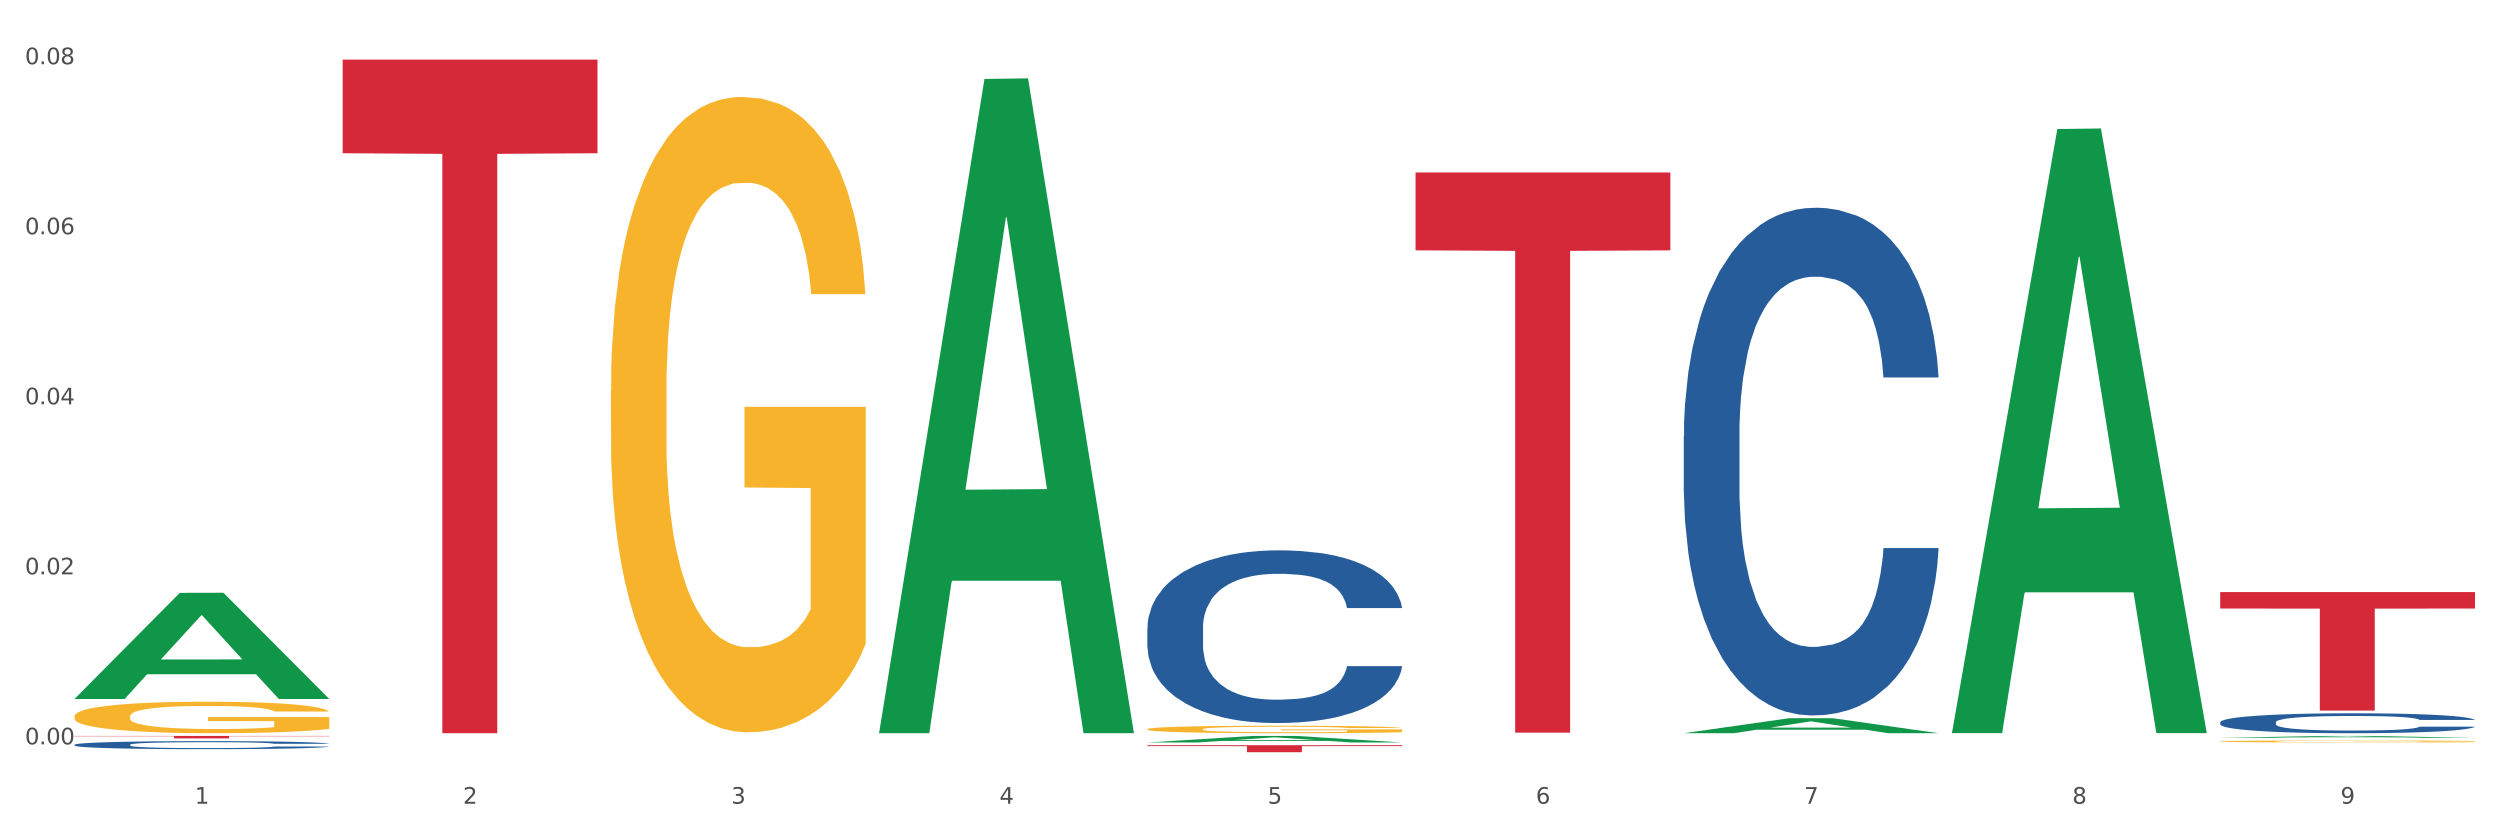 <?xml version="1.0" encoding="utf-8" standalone="no"?>
<!DOCTYPE svg PUBLIC "-//W3C//DTD SVG 1.1//EN"
  "http://www.w3.org/Graphics/SVG/1.1/DTD/svg11.dtd">
<svg xmlns:xlink="http://www.w3.org/1999/xlink" width="1080pt" height="360pt" viewBox="0 0 1080 360" xmlns="http://www.w3.org/2000/svg" version="1.1">
 <rect x="0" y="0" width="1080" height="360" fill="#333333" stroke="none"/>
 <defs>
  <style type="text/css">*{stroke-linejoin: round; stroke-linecap: butt}</style>
 </defs>
 <g id="figure_1">
  <g id="patch_1">
   <path d="M 0 360 
L 1080 360 
L 1080 0 
L 0 0 
z
" style="fill: #ffffff; stroke: #ffffff; stroke-linejoin: miter"/>
  </g>
  <g id="axes_1">
   <g id="matplotlib.axis_1">
    <g id="xtick_1">
     <g id="text_1">
      <!-- 1 -->
      <g style="fill: #4d4d4d" transform="translate(84.159 347.204) scale(0.096 -0.096)">
       <defs>
        <path id="DejaVuSans-31" d="M 794 531 
L 1825 531 
L 1825 4091 
L 703 3866 
L 703 4441 
L 1819 4666 
L 2450 4666 
L 2450 531 
L 3481 531 
L 3481 0 
L 794 0 
L 794 531 
z
" transform="scale(0.016)"/>
       </defs>
       <use xlink:href="#DejaVuSans-31"/>
      </g>
     </g>
    </g>
    <g id="xtick_2">
     <g id="text_2">
      <!-- 2 -->
      <g style="fill: #4d4d4d" transform="translate(200.027 347.204) scale(0.096 -0.096)">
       <defs>
        <path id="DejaVuSans-32" d="M 1228 531 
L 3431 531 
L 3431 0 
L 469 0 
L 469 531 
Q 828 903 1448 1529 
Q 2069 2156 2228 2338 
Q 2531 2678 2651 2914 
Q 2772 3150 2772 3378 
Q 2772 3750 2511 3984 
Q 2250 4219 1831 4219 
Q 1534 4219 1204 4116 
Q 875 4013 500 3803 
L 500 4441 
Q 881 4594 1212 4672 
Q 1544 4750 1819 4750 
Q 2544 4750 2975 4387 
Q 3406 4025 3406 3419 
Q 3406 3131 3298 2873 
Q 3191 2616 2906 2266 
Q 2828 2175 2409 1742 
Q 1991 1309 1228 531 
z
" transform="scale(0.016)"/>
       </defs>
       <use xlink:href="#DejaVuSans-32"/>
      </g>
     </g>
    </g>
    <g id="xtick_3">
     <g id="text_3">
      <!-- 3 -->
      <g style="fill: #4d4d4d" transform="translate(315.896 347.204) scale(0.096 -0.096)">
       <defs>
        <path id="DejaVuSans-33" d="M 2597 2516 
Q 3050 2419 3304 2112 
Q 3559 1806 3559 1356 
Q 3559 666 3084 287 
Q 2609 -91 1734 -91 
Q 1441 -91 1130 -33 
Q 819 25 488 141 
L 488 750 
Q 750 597 1062 519 
Q 1375 441 1716 441 
Q 2309 441 2620 675 
Q 2931 909 2931 1356 
Q 2931 1769 2642 2001 
Q 2353 2234 1838 2234 
L 1294 2234 
L 1294 2753 
L 1863 2753 
Q 2328 2753 2575 2939 
Q 2822 3125 2822 3475 
Q 2822 3834 2567 4026 
Q 2313 4219 1838 4219 
Q 1578 4219 1281 4162 
Q 984 4106 628 3988 
L 628 4550 
Q 988 4650 1302 4700 
Q 1616 4750 1894 4750 
Q 2613 4750 3031 4423 
Q 3450 4097 3450 3541 
Q 3450 3153 3228 2886 
Q 3006 2619 2597 2516 
z
" transform="scale(0.016)"/>
       </defs>
       <use xlink:href="#DejaVuSans-33"/>
      </g>
     </g>
    </g>
    <g id="xtick_4">
     <g id="text_4">
      <!-- 4 -->
      <g style="fill: #4d4d4d" transform="translate(431.765 347.204) scale(0.096 -0.096)">
       <defs>
        <path id="DejaVuSans-34" d="M 2419 4116 
L 825 1625 
L 2419 1625 
L 2419 4116 
z
M 2253 4666 
L 3047 4666 
L 3047 1625 
L 3713 1625 
L 3713 1100 
L 3047 1100 
L 3047 0 
L 2419 0 
L 2419 1100 
L 313 1100 
L 313 1709 
L 2253 4666 
z
" transform="scale(0.016)"/>
       </defs>
       <use xlink:href="#DejaVuSans-34"/>
      </g>
     </g>
    </g>
    <g id="xtick_5">
     <g id="text_5">
      <!-- 5 -->
      <g style="fill: #4d4d4d" transform="translate(547.634 347.204) scale(0.096 -0.096)">
       <defs>
        <path id="DejaVuSans-35" d="M 691 4666 
L 3169 4666 
L 3169 4134 
L 1269 4134 
L 1269 2991 
Q 1406 3038 1543 3061 
Q 1681 3084 1819 3084 
Q 2600 3084 3056 2656 
Q 3513 2228 3513 1497 
Q 3513 744 3044 326 
Q 2575 -91 1722 -91 
Q 1428 -91 1123 -41 
Q 819 9 494 109 
L 494 744 
Q 775 591 1075 516 
Q 1375 441 1709 441 
Q 2250 441 2565 725 
Q 2881 1009 2881 1497 
Q 2881 1984 2565 2268 
Q 2250 2553 1709 2553 
Q 1456 2553 1204 2497 
Q 953 2441 691 2322 
L 691 4666 
z
" transform="scale(0.016)"/>
       </defs>
       <use xlink:href="#DejaVuSans-35"/>
      </g>
     </g>
    </g>
    <g id="xtick_6">
     <g id="text_6">
      <!-- 6 -->
      <g style="fill: #4d4d4d" transform="translate(663.502 347.204) scale(0.096 -0.096)">
       <defs>
        <path id="DejaVuSans-36" d="M 2113 2584 
Q 1688 2584 1439 2293 
Q 1191 2003 1191 1497 
Q 1191 994 1439 701 
Q 1688 409 2113 409 
Q 2538 409 2786 701 
Q 3034 994 3034 1497 
Q 3034 2003 2786 2293 
Q 2538 2584 2113 2584 
z
M 3366 4563 
L 3366 3988 
Q 3128 4100 2886 4159 
Q 2644 4219 2406 4219 
Q 1781 4219 1451 3797 
Q 1122 3375 1075 2522 
Q 1259 2794 1537 2939 
Q 1816 3084 2150 3084 
Q 2853 3084 3261 2657 
Q 3669 2231 3669 1497 
Q 3669 778 3244 343 
Q 2819 -91 2113 -91 
Q 1303 -91 875 529 
Q 447 1150 447 2328 
Q 447 3434 972 4092 
Q 1497 4750 2381 4750 
Q 2619 4750 2861 4703 
Q 3103 4656 3366 4563 
z
" transform="scale(0.016)"/>
       </defs>
       <use xlink:href="#DejaVuSans-36"/>
      </g>
     </g>
    </g>
    <g id="xtick_7">
     <g id="text_7">
      <!-- 7 -->
      <g style="fill: #4d4d4d" transform="translate(779.371 347.204) scale(0.096 -0.096)">
       <defs>
        <path id="DejaVuSans-37" d="M 525 4666 
L 3525 4666 
L 3525 4397 
L 1831 0 
L 1172 0 
L 2766 4134 
L 525 4134 
L 525 4666 
z
" transform="scale(0.016)"/>
       </defs>
       <use xlink:href="#DejaVuSans-37"/>
      </g>
     </g>
    </g>
    <g id="xtick_8">
     <g id="text_8">
      <!-- 8 -->
      <g style="fill: #4d4d4d" transform="translate(895.24 347.204) scale(0.096 -0.096)">
       <defs>
        <path id="DejaVuSans-38" d="M 2034 2216 
Q 1584 2216 1326 1975 
Q 1069 1734 1069 1313 
Q 1069 891 1326 650 
Q 1584 409 2034 409 
Q 2484 409 2743 651 
Q 3003 894 3003 1313 
Q 3003 1734 2745 1975 
Q 2488 2216 2034 2216 
z
M 1403 2484 
Q 997 2584 770 2862 
Q 544 3141 544 3541 
Q 544 4100 942 4425 
Q 1341 4750 2034 4750 
Q 2731 4750 3128 4425 
Q 3525 4100 3525 3541 
Q 3525 3141 3298 2862 
Q 3072 2584 2669 2484 
Q 3125 2378 3379 2068 
Q 3634 1759 3634 1313 
Q 3634 634 3220 271 
Q 2806 -91 2034 -91 
Q 1263 -91 848 271 
Q 434 634 434 1313 
Q 434 1759 690 2068 
Q 947 2378 1403 2484 
z
M 1172 3481 
Q 1172 3119 1398 2916 
Q 1625 2713 2034 2713 
Q 2441 2713 2670 2916 
Q 2900 3119 2900 3481 
Q 2900 3844 2670 4047 
Q 2441 4250 2034 4250 
Q 1625 4250 1398 4047 
Q 1172 3844 1172 3481 
z
" transform="scale(0.016)"/>
       </defs>
       <use xlink:href="#DejaVuSans-38"/>
      </g>
     </g>
    </g>
    <g id="xtick_9">
     <g id="text_9">
      <!-- 9 -->
      <g style="fill: #4d4d4d" transform="translate(1011.108 347.204) scale(0.096 -0.096)">
       <defs>
        <path id="DejaVuSans-39" d="M 703 97 
L 703 672 
Q 941 559 1184 500 
Q 1428 441 1663 441 
Q 2288 441 2617 861 
Q 2947 1281 2994 2138 
Q 2813 1869 2534 1725 
Q 2256 1581 1919 1581 
Q 1219 1581 811 2004 
Q 403 2428 403 3163 
Q 403 3881 828 4315 
Q 1253 4750 1959 4750 
Q 2769 4750 3195 4129 
Q 3622 3509 3622 2328 
Q 3622 1225 3098 567 
Q 2575 -91 1691 -91 
Q 1453 -91 1209 -44 
Q 966 3 703 97 
z
M 1959 2075 
Q 2384 2075 2632 2365 
Q 2881 2656 2881 3163 
Q 2881 3666 2632 3958 
Q 2384 4250 1959 4250 
Q 1534 4250 1286 3958 
Q 1038 3666 1038 3163 
Q 1038 2656 1286 2365 
Q 1534 2075 1959 2075 
z
" transform="scale(0.016)"/>
       </defs>
       <use xlink:href="#DejaVuSans-39"/>
      </g>
     </g>
    </g>
    <g id="xtick_10"/>
    <g id="xtick_11"/>
    <g id="xtick_12"/>
    <g id="xtick_13"/>
    <g id="xtick_14"/>
    <g id="xtick_15"/>
    <g id="xtick_16"/>
    <g id="xtick_17"/>
   </g>
   <g id="matplotlib.axis_2">
    <g id="ytick_1">
     <g id="text_10">
      <!-- 0.00 -->
      <g style="fill: #4d4d4d" transform="translate(10.8 321.567) scale(0.096 -0.096)">
       <defs>
        <path id="DejaVuSans-30" d="M 2034 4250 
Q 1547 4250 1301 3770 
Q 1056 3291 1056 2328 
Q 1056 1369 1301 889 
Q 1547 409 2034 409 
Q 2525 409 2770 889 
Q 3016 1369 3016 2328 
Q 3016 3291 2770 3770 
Q 2525 4250 2034 4250 
z
M 2034 4750 
Q 2819 4750 3233 4129 
Q 3647 3509 3647 2328 
Q 3647 1150 3233 529 
Q 2819 -91 2034 -91 
Q 1250 -91 836 529 
Q 422 1150 422 2328 
Q 422 3509 836 4129 
Q 1250 4750 2034 4750 
z
" transform="scale(0.016)"/>
        <path id="DejaVuSans-2e" d="M 684 794 
L 1344 794 
L 1344 0 
L 684 0 
L 684 794 
z
" transform="scale(0.016)"/>
       </defs>
       <use xlink:href="#DejaVuSans-30"/>
       <use xlink:href="#DejaVuSans-2e" transform="translate(63.623 0)"/>
       <use xlink:href="#DejaVuSans-30" transform="translate(95.41 0)"/>
       <use xlink:href="#DejaVuSans-30" transform="translate(159.033 0)"/>
      </g>
     </g>
    </g>
    <g id="ytick_2">
     <g id="text_11">
      <!-- 0.02 -->
      <g style="fill: #4d4d4d" transform="translate(10.8 248.113) scale(0.096 -0.096)">
       <use xlink:href="#DejaVuSans-30"/>
       <use xlink:href="#DejaVuSans-2e" transform="translate(63.623 0)"/>
       <use xlink:href="#DejaVuSans-30" transform="translate(95.41 0)"/>
       <use xlink:href="#DejaVuSans-32" transform="translate(159.033 0)"/>
      </g>
     </g>
    </g>
    <g id="ytick_3">
     <g id="text_12">
      <!-- 0.04 -->
      <g style="fill: #4d4d4d" transform="translate(10.8 174.658) scale(0.096 -0.096)">
       <use xlink:href="#DejaVuSans-30"/>
       <use xlink:href="#DejaVuSans-2e" transform="translate(63.623 0)"/>
       <use xlink:href="#DejaVuSans-30" transform="translate(95.41 0)"/>
       <use xlink:href="#DejaVuSans-34" transform="translate(159.033 0)"/>
      </g>
     </g>
    </g>
    <g id="ytick_4">
     <g id="text_13">
      <!-- 0.06 -->
      <g style="fill: #4d4d4d" transform="translate(10.8 101.204) scale(0.096 -0.096)">
       <use xlink:href="#DejaVuSans-30"/>
       <use xlink:href="#DejaVuSans-2e" transform="translate(63.623 0)"/>
       <use xlink:href="#DejaVuSans-30" transform="translate(95.41 0)"/>
       <use xlink:href="#DejaVuSans-36" transform="translate(159.033 0)"/>
      </g>
     </g>
    </g>
    <g id="ytick_5">
     <g id="text_14">
      <!-- 0.08 -->
      <g style="fill: #4d4d4d" transform="translate(10.8 27.75) scale(0.096 -0.096)">
       <use xlink:href="#DejaVuSans-30"/>
       <use xlink:href="#DejaVuSans-2e" transform="translate(63.623 0)"/>
       <use xlink:href="#DejaVuSans-30" transform="translate(95.41 0)"/>
       <use xlink:href="#DejaVuSans-38" transform="translate(159.033 0)"/>
      </g>
     </g>
    </g>
    <g id="ytick_6"/>
    <g id="ytick_7"/>
    <g id="ytick_8"/>
    <g id="ytick_9"/>
   </g>
   <g id="PolyCollection_1">
    <path d="M 32.175 301.889 
L 32.288 301.846 
L 77.68 256.111 
L 96.518 256.068 
L 142.25 301.975 
L 120.462 301.975 
L 110.589 291.285 
L 63.722 291.285 
L 63.382 291.458 
L 53.85 301.975 
L 32.175 301.975 
L 32.175 301.889 
L 69.623 284.906 
L 104.689 284.862 
L 87.326 265.853 
L 87.099 265.767 
L 86.872 265.896 
L 69.51 284.862 
L 69.623 284.906 
L 32.175 301.889 
z
" clip-path="url(#pce4650d5ce)" style="fill: #109648"/>
    <path d="M 495.65 321.92 
L 605.725 321.92 
L 605.725 322.341 
L 562.425 322.344 
L 562.425 324.95 
L 538.689 324.95 
L 538.689 322.344 
L 495.65 322.341 
L 495.65 321.923 
L 495.65 321.92 
z
" clip-path="url(#pce4650d5ce)" style="fill: #d62839"/>
    <path d="M 148.044 25.759 
L 258.119 25.759 
L 258.119 66.198 
L 214.819 66.471 
L 214.819 316.751 
L 191.083 316.751 
L 191.083 66.471 
L 148.044 66.198 
L 148.044 26.033 
L 148.044 25.759 
z
" clip-path="url(#pce4650d5ce)" style="fill: #d62839"/>
    <path d="M 32.175 317.92 
L 142.25 317.92 
L 142.25 318.069 
L 98.951 318.07 
L 98.951 318.997 
L 75.214 318.997 
L 75.214 318.07 
L 32.175 318.069 
L 32.175 317.921 
L 32.175 317.92 
z
" clip-path="url(#pce4650d5ce)" style="fill: #d62839"/>
    <path d="M 32.175 321.726 
L 32.305 321.722 
L 32.305 321.634 
L 32.695 321.513 
L 34.127 321.291 
L 35.948 321.123 
L 39.071 320.926 
L 40.762 320.844 
L 42.974 320.752 
L 47.528 320.603 
L 52.733 320.476 
L 56.376 320.406 
L 59.108 320.362 
L 65.224 320.283 
L 68.737 320.248 
L 72.38 320.219 
L 75.503 320.2 
L 80.707 320.178 
L 84.871 320.169 
L 89.685 320.165 
L 93.718 320.169 
L 99.053 320.181 
L 106.86 320.219 
L 109.852 320.242 
L 113.886 320.28 
L 118.049 320.33 
L 121.432 320.381 
L 125.336 320.454 
L 129.369 320.549 
L 133.273 320.67 
L 136.005 320.781 
L 138.217 320.898 
L 140.168 321.041 
L 141.6 321.196 
L 142.25 321.326 
L 118.44 321.326 
L 117.789 321.209 
L 116.488 321.082 
L 115.187 320.996 
L 113.756 320.926 
L 111.544 320.847 
L 109.592 320.796 
L 106.339 320.736 
L 103.347 320.698 
L 100.874 320.676 
L 97.882 320.657 
L 91.506 320.638 
L 86.952 320.638 
L 84.09 320.644 
L 80.577 320.66 
L 77.584 320.682 
L 74.071 320.72 
L 71.339 320.762 
L 68.607 320.816 
L 67.045 320.854 
L 64.703 320.923 
L 63.142 320.98 
L 61.06 321.079 
L 59.889 321.148 
L 57.807 321.329 
L 56.896 321.462 
L 56.506 321.554 
L 56.246 321.656 
L 56.246 322.15 
L 57.027 322.372 
L 57.677 322.468 
L 58.718 322.575 
L 60.67 322.715 
L 63.532 322.851 
L 66.525 322.949 
L 68.997 323.01 
L 71.339 323.054 
L 73.681 323.089 
L 76.543 323.121 
L 78.885 323.14 
L 82.398 323.159 
L 86.562 323.168 
L 89.815 323.168 
L 96.451 323.152 
L 99.443 323.137 
L 102.306 323.114 
L 105.428 323.079 
L 107.901 323.041 
L 109.332 323.013 
L 111.674 322.953 
L 113.495 322.889 
L 115.057 322.816 
L 116.098 322.753 
L 117.269 322.658 
L 118.179 322.55 
L 118.44 322.493 
L 142.25 322.493 
L 141.73 322.607 
L 140.819 322.718 
L 138.997 322.867 
L 137.566 322.953 
L 135.354 323.057 
L 133.012 323.146 
L 129.759 323.244 
L 126.767 323.317 
L 123.644 323.381 
L 120.261 323.438 
L 114.146 323.517 
L 111.934 323.539 
L 107.25 323.577 
L 103.607 323.6 
L 98.272 323.622 
L 92.807 323.634 
L 87.083 323.638 
L 82.008 323.631 
L 76.413 323.612 
L 72.9 323.593 
L 68.997 323.565 
L 64.443 323.52 
L 60.149 323.466 
L 56.116 323.403 
L 52.342 323.33 
L 48.829 323.248 
L 44.275 323.111 
L 40.893 322.978 
L 38.42 322.854 
L 36.729 322.75 
L 35.037 322.617 
L 34.127 322.525 
L 32.695 322.303 
L 32.175 322.097 
L 32.175 321.726 
z
" clip-path="url(#pce4650d5ce)" style="fill: #255c99"/>
    <path d="M 495.65 271.269 
L 495.78 271.201 
L 495.78 269.293 
L 496.17 266.704 
L 497.602 261.935 
L 499.423 258.323 
L 502.546 254.099 
L 504.237 252.328 
L 506.449 250.352 
L 511.003 247.149 
L 516.208 244.424 
L 519.851 242.925 
L 522.583 241.971 
L 528.698 240.268 
L 532.212 239.518 
L 535.855 238.905 
L 538.977 238.496 
L 544.182 238.019 
L 548.345 237.815 
L 553.16 237.747 
L 557.193 237.815 
L 562.528 238.087 
L 570.335 238.905 
L 573.327 239.382 
L 577.361 240.2 
L 581.524 241.29 
L 584.907 242.38 
L 588.81 243.947 
L 592.844 245.991 
L 596.747 248.58 
L 599.48 250.965 
L 601.692 253.486 
L 603.643 256.552 
L 605.075 259.891 
L 605.725 262.684 
L 581.915 262.684 
L 581.264 260.163 
L 579.963 257.438 
L 578.662 255.598 
L 577.23 254.099 
L 575.019 252.396 
L 573.067 251.306 
L 569.814 250.011 
L 566.821 249.193 
L 564.349 248.716 
L 561.357 248.308 
L 554.981 247.899 
L 550.427 247.899 
L 547.565 248.035 
L 544.052 248.376 
L 541.059 248.853 
L 537.546 249.67 
L 534.814 250.556 
L 532.081 251.714 
L 530.52 252.532 
L 528.178 254.031 
L 526.617 255.257 
L 524.535 257.37 
L 523.364 258.869 
L 521.282 262.752 
L 520.371 265.614 
L 519.981 267.59 
L 519.721 269.77 
L 519.721 280.399 
L 520.501 285.169 
L 521.152 287.213 
L 522.193 289.529 
L 524.145 292.527 
L 527.007 295.457 
L 530 297.569 
L 532.472 298.864 
L 534.814 299.818 
L 537.156 300.567 
L 540.018 301.248 
L 542.36 301.657 
L 545.873 302.066 
L 550.037 302.27 
L 553.29 302.27 
L 559.925 301.93 
L 562.918 301.589 
L 565.781 301.112 
L 568.903 300.363 
L 571.375 299.545 
L 572.807 298.932 
L 575.149 297.637 
L 576.97 296.275 
L 578.532 294.708 
L 579.573 293.345 
L 580.744 291.301 
L 581.654 288.984 
L 581.915 287.758 
L 605.725 287.758 
L 605.205 290.211 
L 604.294 292.595 
L 602.472 295.798 
L 601.041 297.637 
L 598.829 299.886 
L 596.487 301.794 
L 593.234 303.906 
L 590.242 305.473 
L 587.119 306.836 
L 583.736 308.062 
L 577.621 309.765 
L 575.409 310.242 
L 570.725 311.06 
L 567.082 311.537 
L 561.747 312.014 
L 556.282 312.286 
L 550.557 312.354 
L 545.483 312.218 
L 539.888 311.809 
L 536.375 311.401 
L 532.472 310.787 
L 527.918 309.833 
L 523.624 308.675 
L 519.591 307.312 
L 515.817 305.745 
L 512.304 303.974 
L 507.75 301.044 
L 504.367 298.182 
L 501.895 295.525 
L 500.204 293.277 
L 498.512 290.415 
L 497.602 288.439 
L 496.17 283.67 
L 495.65 279.241 
L 495.65 271.269 
z
" clip-path="url(#pce4650d5ce)" style="fill: #255c99"/>
    <path d="M 727.387 188.298 
L 727.517 188.098 
L 727.517 182.489 
L 727.908 174.876 
L 729.339 160.854 
L 731.161 150.237 
L 734.283 137.817 
L 735.975 132.609 
L 738.187 126.8 
L 742.741 117.385 
L 747.945 109.372 
L 751.588 104.965 
L 754.321 102.16 
L 760.436 97.152 
L 763.949 94.949 
L 767.592 93.146 
L 770.715 91.944 
L 775.919 90.542 
L 780.083 89.941 
L 784.897 89.74 
L 788.931 89.941 
L 794.265 90.742 
L 802.072 93.146 
L 805.065 94.548 
L 809.098 96.952 
L 813.262 100.157 
L 816.645 103.362 
L 820.548 107.969 
L 824.581 113.979 
L 828.485 121.591 
L 831.217 128.602 
L 833.429 136.014 
L 835.381 145.029 
L 836.812 154.844 
L 837.463 163.058 
L 813.652 163.058 
L 813.001 155.646 
L 811.7 147.633 
L 810.399 142.224 
L 808.968 137.817 
L 806.756 132.809 
L 804.804 129.604 
L 801.551 125.798 
L 798.559 123.394 
L 796.087 121.992 
L 793.094 120.79 
L 786.719 119.588 
L 782.165 119.588 
L 779.302 119.989 
L 775.789 120.99 
L 772.797 122.393 
L 769.284 124.796 
L 766.551 127.401 
L 763.819 130.806 
L 762.257 133.21 
L 759.915 137.617 
L 758.354 141.223 
L 756.272 147.433 
L 755.101 151.84 
L 753.019 163.258 
L 752.109 171.671 
L 751.718 177.481 
L 751.458 183.891 
L 751.458 215.141 
L 752.239 229.163 
L 752.889 235.173 
L 753.93 241.984 
L 755.882 250.798 
L 758.744 259.412 
L 761.737 265.621 
L 764.209 269.428 
L 766.551 272.232 
L 768.893 274.436 
L 771.756 276.439 
L 774.098 277.641 
L 777.611 278.843 
L 781.774 279.444 
L 785.027 279.444 
L 791.663 278.442 
L 794.656 277.44 
L 797.518 276.038 
L 800.641 273.835 
L 803.113 271.431 
L 804.544 269.628 
L 806.886 265.822 
L 808.708 261.815 
L 810.269 257.208 
L 811.31 253.202 
L 812.481 247.192 
L 813.392 240.381 
L 813.652 236.775 
L 837.463 236.775 
L 836.942 243.987 
L 836.031 250.998 
L 834.21 260.413 
L 832.779 265.822 
L 830.567 272.432 
L 828.225 278.041 
L 824.972 284.251 
L 821.979 288.859 
L 818.856 292.865 
L 815.474 296.471 
L 809.358 301.479 
L 807.146 302.881 
L 802.462 305.285 
L 798.819 306.687 
L 793.485 308.089 
L 788.02 308.891 
L 782.295 309.091 
L 777.22 308.69 
L 771.626 307.488 
L 768.113 306.286 
L 764.209 304.484 
L 759.655 301.679 
L 755.362 298.274 
L 751.328 294.267 
L 747.555 289.66 
L 744.042 284.452 
L 739.488 275.838 
L 736.105 267.424 
L 733.633 259.612 
L 731.941 253.001 
L 730.25 244.588 
L 729.339 238.779 
L 727.908 224.756 
L 727.387 211.735 
L 727.387 188.298 
z
" clip-path="url(#pce4650d5ce)" style="fill: #255c99"/>
    <path d="M 959.125 312.009 
L 959.255 312.001 
L 959.255 311.78 
L 959.645 311.482 
L 961.076 310.931 
L 962.898 310.514 
L 966.021 310.027 
L 967.712 309.822 
L 969.924 309.594 
L 974.478 309.224 
L 979.683 308.91 
L 983.326 308.737 
L 986.058 308.627 
L 992.173 308.43 
L 995.686 308.344 
L 999.33 308.273 
L 1002.452 308.226 
L 1007.657 308.171 
L 1011.82 308.147 
L 1016.635 308.139 
L 1020.668 308.147 
L 1026.003 308.178 
L 1033.809 308.273 
L 1036.802 308.328 
L 1040.835 308.422 
L 1044.999 308.548 
L 1048.382 308.674 
L 1052.285 308.855 
L 1056.319 309.091 
L 1060.222 309.39 
L 1062.955 309.665 
L 1065.167 309.956 
L 1067.118 310.31 
L 1068.549 310.695 
L 1069.2 311.018 
L 1045.389 311.018 
L 1044.739 310.727 
L 1043.438 310.412 
L 1042.137 310.2 
L 1040.705 310.027 
L 1038.493 309.83 
L 1036.542 309.704 
L 1033.289 309.555 
L 1030.296 309.46 
L 1027.824 309.405 
L 1024.832 309.358 
L 1018.456 309.311 
L 1013.902 309.311 
L 1011.04 309.327 
L 1007.527 309.366 
L 1004.534 309.421 
L 1001.021 309.515 
L 998.289 309.618 
L 995.556 309.751 
L 993.995 309.846 
L 991.653 310.019 
L 990.092 310.16 
L 988.01 310.404 
L 986.839 310.577 
L 984.757 311.025 
L 983.846 311.356 
L 983.456 311.584 
L 983.196 311.836 
L 983.196 313.062 
L 983.976 313.613 
L 984.627 313.849 
L 985.668 314.116 
L 987.619 314.462 
L 990.482 314.801 
L 993.474 315.044 
L 995.947 315.194 
L 998.289 315.304 
L 1000.631 315.39 
L 1003.493 315.469 
L 1005.835 315.516 
L 1009.348 315.563 
L 1013.512 315.587 
L 1016.765 315.587 
L 1023.4 315.548 
L 1026.393 315.508 
L 1029.255 315.453 
L 1032.378 315.367 
L 1034.85 315.272 
L 1036.282 315.202 
L 1038.624 315.052 
L 1040.445 314.895 
L 1042.006 314.714 
L 1043.047 314.557 
L 1044.218 314.321 
L 1045.129 314.053 
L 1045.389 313.912 
L 1069.2 313.912 
L 1068.68 314.195 
L 1067.769 314.47 
L 1065.947 314.84 
L 1064.516 315.052 
L 1062.304 315.312 
L 1059.962 315.532 
L 1056.709 315.776 
L 1053.717 315.957 
L 1050.594 316.114 
L 1047.211 316.255 
L 1041.096 316.452 
L 1038.884 316.507 
L 1034.2 316.602 
L 1030.557 316.657 
L 1025.222 316.712 
L 1019.757 316.743 
L 1014.032 316.751 
L 1008.958 316.735 
L 1003.363 316.688 
L 999.85 316.641 
L 995.947 316.57 
L 991.393 316.46 
L 987.099 316.326 
L 983.065 316.169 
L 979.292 315.988 
L 975.779 315.784 
L 971.225 315.445 
L 967.842 315.115 
L 965.37 314.808 
L 963.679 314.549 
L 961.987 314.219 
L 961.076 313.99 
L 959.645 313.44 
L 959.125 312.929 
L 959.125 312.009 
z
" clip-path="url(#pce4650d5ce)" style="fill: #255c99"/>
    <path d="M 611.519 74.515 
L 721.594 74.515 
L 721.594 108.146 
L 678.294 108.373 
L 678.294 316.519 
L 654.557 316.519 
L 654.557 108.373 
L 611.519 108.146 
L 611.519 74.743 
L 611.519 74.515 
z
" clip-path="url(#pce4650d5ce)" style="fill: #d62839"/>
    <path d="M 959.125 320.288 
L 959.255 320.288 
L 959.255 320.26 
L 959.515 320.236 
L 960.814 320.179 
L 962.764 320.131 
L 964.193 320.105 
L 965.623 320.085 
L 967.312 320.064 
L 969.391 320.042 
L 973.16 320.011 
L 975.5 319.995 
L 978.359 319.978 
L 983.557 319.953 
L 987.326 319.939 
L 991.225 319.928 
L 997.593 319.914 
L 1001.751 319.908 
L 1006.17 319.903 
L 1011.498 319.9 
L 1015.527 319.9 
L 1024.364 319.902 
L 1031.902 319.909 
L 1035.541 319.914 
L 1040.219 319.923 
L 1042.688 319.929 
L 1046.717 319.942 
L 1050.876 319.958 
L 1053.735 319.972 
L 1058.024 319.998 
L 1061.273 320.024 
L 1064.262 320.056 
L 1065.821 320.079 
L 1066.991 320.099 
L 1068.03 320.123 
L 1069.07 320.161 
L 1045.677 320.161 
L 1044.768 320.134 
L 1043.338 320.109 
L 1041.259 320.084 
L 1039.439 320.069 
L 1036.32 320.049 
L 1033.461 320.037 
L 1030.472 320.028 
L 1026.833 320.02 
L 1023.974 320.016 
L 1019.946 320.013 
L 1012.018 320.014 
L 1006.69 320.02 
L 1003.051 320.028 
L 1000.712 320.035 
L 998.632 320.042 
L 996.293 320.053 
L 993.564 320.069 
L 991.614 320.084 
L 989.665 320.102 
L 988.106 320.121 
L 986.676 320.142 
L 985.506 320.165 
L 984.597 320.189 
L 983.817 320.218 
L 983.167 320.267 
L 983.167 320.372 
L 983.427 320.396 
L 984.077 320.428 
L 984.857 320.451 
L 986.156 320.48 
L 987.326 320.499 
L 989.535 320.527 
L 992.004 320.55 
L 993.954 320.564 
L 995.903 320.577 
L 999.282 320.594 
L 1003.051 320.607 
L 1006.3 320.616 
L 1010.718 320.624 
L 1013.708 320.627 
L 1016.307 320.628 
L 1022.675 320.628 
L 1027.223 320.626 
L 1032.292 320.62 
L 1036.19 320.614 
L 1039.439 320.605 
L 1043.078 320.591 
L 1045.418 320.578 
L 1045.418 320.418 
L 1016.827 320.417 
L 1016.827 320.31 
L 1069.2 320.31 
L 1069.2 320.624 
L 1066.991 320.64 
L 1064.521 320.654 
L 1061.922 320.667 
L 1058.024 320.683 
L 1053.345 320.699 
L 1049.186 320.71 
L 1044.768 320.719 
L 1039.569 320.727 
L 1032.811 320.735 
L 1028.653 320.738 
L 1023.454 320.74 
L 1017.346 320.741 
L 1012.018 320.74 
L 1006.82 320.736 
L 1001.361 320.729 
L 996.033 320.719 
L 992.004 320.709 
L 987.976 320.697 
L 983.687 320.68 
L 980.308 320.665 
L 977.709 320.651 
L 974.85 320.634 
L 971.731 320.61 
L 969.391 320.59 
L 967.312 320.568 
L 965.103 320.541 
L 963.543 320.517 
L 961.984 320.487 
L 961.074 320.464 
L 960.034 320.43 
L 959.255 320.381 
L 959.125 320.288 
z
" clip-path="url(#pce4650d5ce)" style="fill: #f7b32b"/>
    <path d="M 495.65 315.015 
L 495.78 315.012 
L 495.78 314.906 
L 496.04 314.814 
L 497.339 314.593 
L 499.289 314.41 
L 500.718 314.313 
L 502.148 314.234 
L 503.837 314.154 
L 505.917 314.071 
L 509.685 313.951 
L 512.025 313.889 
L 514.884 313.824 
L 520.082 313.729 
L 523.851 313.676 
L 527.75 313.632 
L 534.118 313.579 
L 538.276 313.556 
L 542.695 313.538 
L 548.023 313.526 
L 552.052 313.523 
L 560.889 313.532 
L 568.427 313.558 
L 572.066 313.579 
L 576.744 313.614 
L 579.214 313.638 
L 583.242 313.685 
L 587.401 313.747 
L 590.26 313.8 
L 594.549 313.9 
L 597.798 314.001 
L 600.787 314.124 
L 602.346 314.21 
L 603.516 314.29 
L 604.556 314.381 
L 605.595 314.525 
L 582.203 314.525 
L 581.293 314.422 
L 579.863 314.325 
L 577.784 314.231 
L 575.965 314.172 
L 572.846 314.098 
L 569.986 314.051 
L 566.997 314.015 
L 563.359 313.986 
L 560.499 313.971 
L 556.471 313.959 
L 548.543 313.962 
L 543.215 313.986 
L 539.576 314.015 
L 537.237 314.042 
L 535.157 314.071 
L 532.818 314.113 
L 530.089 314.175 
L 528.14 314.231 
L 526.19 314.301 
L 524.631 314.372 
L 523.201 314.455 
L 522.032 314.543 
L 521.122 314.634 
L 520.342 314.746 
L 519.692 314.932 
L 519.692 315.336 
L 519.952 315.427 
L 520.602 315.548 
L 521.382 315.64 
L 522.681 315.749 
L 523.851 315.822 
L 526.06 315.929 
L 528.529 316.017 
L 530.479 316.073 
L 532.428 316.12 
L 535.807 316.185 
L 539.576 316.238 
L 542.825 316.27 
L 547.244 316.3 
L 550.233 316.312 
L 552.832 316.318 
L 559.2 316.318 
L 563.748 316.309 
L 568.817 316.288 
L 572.716 316.262 
L 575.965 316.229 
L 579.603 316.176 
L 581.943 316.126 
L 581.943 315.51 
L 553.352 315.507 
L 553.352 315.097 
L 605.725 315.097 
L 605.725 316.3 
L 603.516 316.362 
L 601.047 316.418 
L 598.447 316.468 
L 594.549 316.53 
L 589.87 316.589 
L 585.711 316.63 
L 581.293 316.665 
L 576.094 316.698 
L 569.337 316.727 
L 565.178 316.739 
L 559.98 316.748 
L 553.871 316.751 
L 548.543 316.745 
L 543.345 316.73 
L 537.887 316.704 
L 532.558 316.665 
L 528.529 316.627 
L 524.501 316.58 
L 520.212 316.518 
L 516.833 316.459 
L 514.234 316.406 
L 511.375 316.338 
L 508.256 316.25 
L 505.917 316.17 
L 503.837 316.088 
L 501.628 315.982 
L 500.068 315.89 
L 498.509 315.775 
L 497.599 315.69 
L 496.56 315.557 
L 495.78 315.371 
L 495.65 315.015 
z
" clip-path="url(#pce4650d5ce)" style="fill: #f7b32b"/>
    <path d="M 263.912 168.722 
L 264.042 168.471 
L 264.042 159.446 
L 264.302 151.674 
L 265.602 132.872 
L 267.551 117.328 
L 268.981 109.055 
L 270.41 102.286 
L 272.1 95.517 
L 274.179 88.497 
L 277.948 78.219 
L 280.287 72.954 
L 283.146 67.439 
L 288.345 59.416 
L 292.114 54.903 
L 296.012 51.143 
L 302.38 46.63 
L 306.539 44.625 
L 310.958 43.12 
L 316.286 42.118 
L 320.315 41.867 
L 329.152 42.619 
L 336.689 44.875 
L 340.328 46.63 
L 345.007 49.639 
L 347.476 51.644 
L 351.505 55.656 
L 355.663 60.92 
L 358.523 65.433 
L 362.811 73.957 
L 366.06 82.481 
L 369.049 93.01 
L 370.609 100.28 
L 371.778 107.049 
L 372.818 114.821 
L 373.858 127.106 
L 350.465 127.106 
L 349.555 118.331 
L 348.126 110.058 
L 346.047 102.035 
L 344.227 97.021 
L 341.108 90.754 
L 338.249 86.743 
L 335.26 83.734 
L 331.621 81.227 
L 328.762 79.974 
L 324.733 78.971 
L 316.806 79.222 
L 311.477 81.227 
L 307.839 83.734 
L 305.499 85.99 
L 303.42 88.497 
L 301.081 92.007 
L 298.352 97.272 
L 296.402 102.035 
L 294.453 108.052 
L 292.893 114.069 
L 291.464 121.089 
L 290.294 128.61 
L 289.384 136.381 
L 288.605 145.908 
L 287.955 161.702 
L 287.955 196.048 
L 288.215 203.82 
L 288.865 214.099 
L 289.644 221.871 
L 290.944 231.147 
L 292.114 237.414 
L 294.323 246.44 
L 296.792 253.961 
L 298.741 258.724 
L 300.691 262.735 
L 304.07 268.251 
L 307.839 272.763 
L 311.088 275.521 
L 315.506 278.028 
L 318.495 279.031 
L 321.094 279.532 
L 327.462 279.532 
L 332.011 278.78 
L 337.079 277.025 
L 340.978 274.769 
L 344.227 272.011 
L 347.866 267.498 
L 350.205 263.237 
L 350.205 210.84 
L 321.614 210.589 
L 321.614 175.742 
L 373.988 175.742 
L 373.988 278.028 
L 371.778 283.293 
L 369.309 288.056 
L 366.71 292.318 
L 362.811 297.583 
L 358.133 302.597 
L 353.974 306.107 
L 349.555 309.115 
L 344.357 311.873 
L 337.599 314.38 
L 333.44 315.382 
L 328.242 316.135 
L 322.134 316.385 
L 316.806 315.884 
L 311.607 314.63 
L 306.149 312.374 
L 300.821 309.115 
L 296.792 305.856 
L 292.763 301.845 
L 288.475 296.58 
L 285.096 291.566 
L 282.497 287.053 
L 279.637 281.287 
L 276.518 273.766 
L 274.179 266.997 
L 272.1 259.977 
L 269.891 250.952 
L 268.331 243.18 
L 266.772 233.403 
L 265.862 226.133 
L 264.822 214.851 
L 264.042 199.057 
L 263.912 168.722 
z
" clip-path="url(#pce4650d5ce)" style="fill: #f7b32b"/>
    <path d="M 32.175 309.432 
L 32.305 309.419 
L 32.305 308.972 
L 32.565 308.587 
L 33.864 307.655 
L 35.814 306.884 
L 37.243 306.474 
L 38.673 306.139 
L 40.362 305.803 
L 42.442 305.455 
L 46.211 304.946 
L 48.55 304.685 
L 51.409 304.412 
L 56.607 304.014 
L 60.376 303.79 
L 64.275 303.604 
L 70.643 303.38 
L 74.802 303.281 
L 79.22 303.206 
L 84.548 303.156 
L 88.577 303.144 
L 97.414 303.181 
L 104.952 303.293 
L 108.591 303.38 
L 113.269 303.529 
L 115.739 303.629 
L 119.767 303.828 
L 123.926 304.088 
L 126.785 304.312 
L 131.074 304.735 
L 134.323 305.157 
L 137.312 305.679 
L 138.871 306.039 
L 140.041 306.375 
L 141.081 306.76 
L 142.12 307.369 
L 118.728 307.369 
L 117.818 306.934 
L 116.388 306.524 
L 114.309 306.126 
L 112.49 305.878 
L 109.371 305.567 
L 106.512 305.368 
L 103.522 305.219 
L 99.884 305.095 
L 97.025 305.033 
L 92.996 304.983 
L 85.068 304.996 
L 79.74 305.095 
L 76.101 305.219 
L 73.762 305.331 
L 71.683 305.455 
L 69.343 305.629 
L 66.614 305.89 
L 64.665 306.126 
L 62.715 306.425 
L 61.156 306.723 
L 59.726 307.071 
L 58.557 307.444 
L 57.647 307.829 
L 56.867 308.301 
L 56.217 309.084 
L 56.217 310.786 
L 56.477 311.172 
L 57.127 311.681 
L 57.907 312.066 
L 59.206 312.526 
L 60.376 312.837 
L 62.585 313.284 
L 65.055 313.657 
L 67.004 313.893 
L 68.953 314.092 
L 72.332 314.365 
L 76.101 314.589 
L 79.35 314.725 
L 83.769 314.85 
L 86.758 314.899 
L 89.357 314.924 
L 95.725 314.924 
L 100.274 314.887 
L 105.342 314.8 
L 109.241 314.688 
L 112.49 314.551 
L 116.129 314.328 
L 118.468 314.117 
L 118.468 311.519 
L 89.877 311.507 
L 89.877 309.78 
L 142.25 309.78 
L 142.25 314.85 
L 140.041 315.111 
L 137.572 315.347 
L 134.973 315.558 
L 131.074 315.819 
L 126.395 316.068 
L 122.237 316.241 
L 117.818 316.391 
L 112.62 316.527 
L 105.862 316.652 
L 101.703 316.701 
L 96.505 316.739 
L 90.397 316.751 
L 85.068 316.726 
L 79.87 316.664 
L 74.412 316.552 
L 69.083 316.391 
L 65.055 316.229 
L 61.026 316.03 
L 56.737 315.769 
L 53.358 315.521 
L 50.759 315.297 
L 47.9 315.011 
L 44.781 314.638 
L 42.442 314.303 
L 40.362 313.955 
L 38.153 313.508 
L 36.594 313.122 
L 35.034 312.638 
L 34.124 312.277 
L 33.085 311.718 
L 32.305 310.935 
L 32.175 309.432 
z
" clip-path="url(#pce4650d5ce)" style="fill: #f7b32b"/>
    <path d="M 959.125 255.761 
L 1069.2 255.761 
L 1069.2 262.878 
L 1025.9 262.926 
L 1025.9 306.97 
L 1002.164 306.97 
L 1002.164 262.926 
L 959.125 262.878 
L 959.125 255.809 
L 959.125 255.761 
z
" clip-path="url(#pce4650d5ce)" style="fill: #d62839"/>
    <path d="M 379.781 316.212 
L 379.895 315.947 
L 425.286 34.108 
L 444.124 33.842 
L 489.856 316.744 
L 468.068 316.744 
L 458.196 250.866 
L 411.328 250.866 
L 410.988 251.929 
L 401.456 316.744 
L 379.781 316.744 
L 379.781 316.212 
L 417.229 211.552 
L 452.295 211.286 
L 434.932 94.141 
L 434.705 93.61 
L 434.478 94.407 
L 417.116 211.286 
L 417.229 211.552 
L 379.781 316.212 
z
" clip-path="url(#pce4650d5ce)" style="fill: #109648"/>
    <path d="M 495.65 320.746 
L 495.763 320.744 
L 541.155 317.922 
L 559.993 317.92 
L 605.725 320.752 
L 583.937 320.752 
L 574.064 320.092 
L 527.197 320.092 
L 526.857 320.103 
L 517.324 320.752 
L 495.65 320.752 
L 495.65 320.746 
L 533.098 319.699 
L 568.163 319.696 
L 550.801 318.523 
L 550.574 318.518 
L 550.347 318.526 
L 532.985 319.696 
L 533.098 319.699 
L 495.65 320.746 
z
" clip-path="url(#pce4650d5ce)" style="fill: #109648"/>
    <path d="M 727.387 316.739 
L 727.501 316.733 
L 772.893 310.266 
L 791.73 310.26 
L 837.463 316.751 
L 815.674 316.751 
L 805.802 315.239 
L 758.935 315.239 
L 758.594 315.264 
L 749.062 316.751 
L 727.387 316.751 
L 727.387 316.739 
L 764.836 314.337 
L 799.901 314.331 
L 782.538 311.643 
L 782.311 311.631 
L 782.084 311.649 
L 764.722 314.331 
L 764.836 314.337 
L 727.387 316.739 
z
" clip-path="url(#pce4650d5ce)" style="fill: #109648"/>
    <path d="M 843.256 316.215 
L 843.369 315.969 
L 888.761 55.746 
L 907.599 55.501 
L 953.331 316.705 
L 931.543 316.705 
L 921.67 255.88 
L 874.803 255.88 
L 874.463 256.861 
L 864.931 316.705 
L 843.256 316.705 
L 843.256 316.215 
L 880.704 219.581 
L 915.77 219.336 
L 898.407 111.176 
L 898.18 110.685 
L 897.953 111.421 
L 880.591 219.336 
L 880.704 219.581 
L 843.256 316.215 
z
" clip-path="url(#pce4650d5ce)" style="fill: #109648"/>
    <path d="M 959.125 318.729 
L 959.238 318.729 
L 1004.63 317.92 
L 1023.468 317.92 
L 1069.2 318.731 
L 1047.412 318.731 
L 1037.539 318.542 
L 990.672 318.542 
L 990.332 318.545 
L 980.799 318.731 
L 959.125 318.731 
L 959.125 318.729 
L 996.573 318.429 
L 1031.638 318.428 
L 1014.276 318.093 
L 1014.049 318.091 
L 1013.822 318.093 
L 996.46 318.428 
L 996.573 318.429 
L 959.125 318.729 
z
" clip-path="url(#pce4650d5ce)" style="fill: #109648"/>
   </g>
  </g>
 </g>
 <defs>
  <clipPath id="pce4650d5ce">
   <rect x="32.175" y="10.8" width="1037.025" height="329.109"/>
  </clipPath>
 </defs>
</svg>
